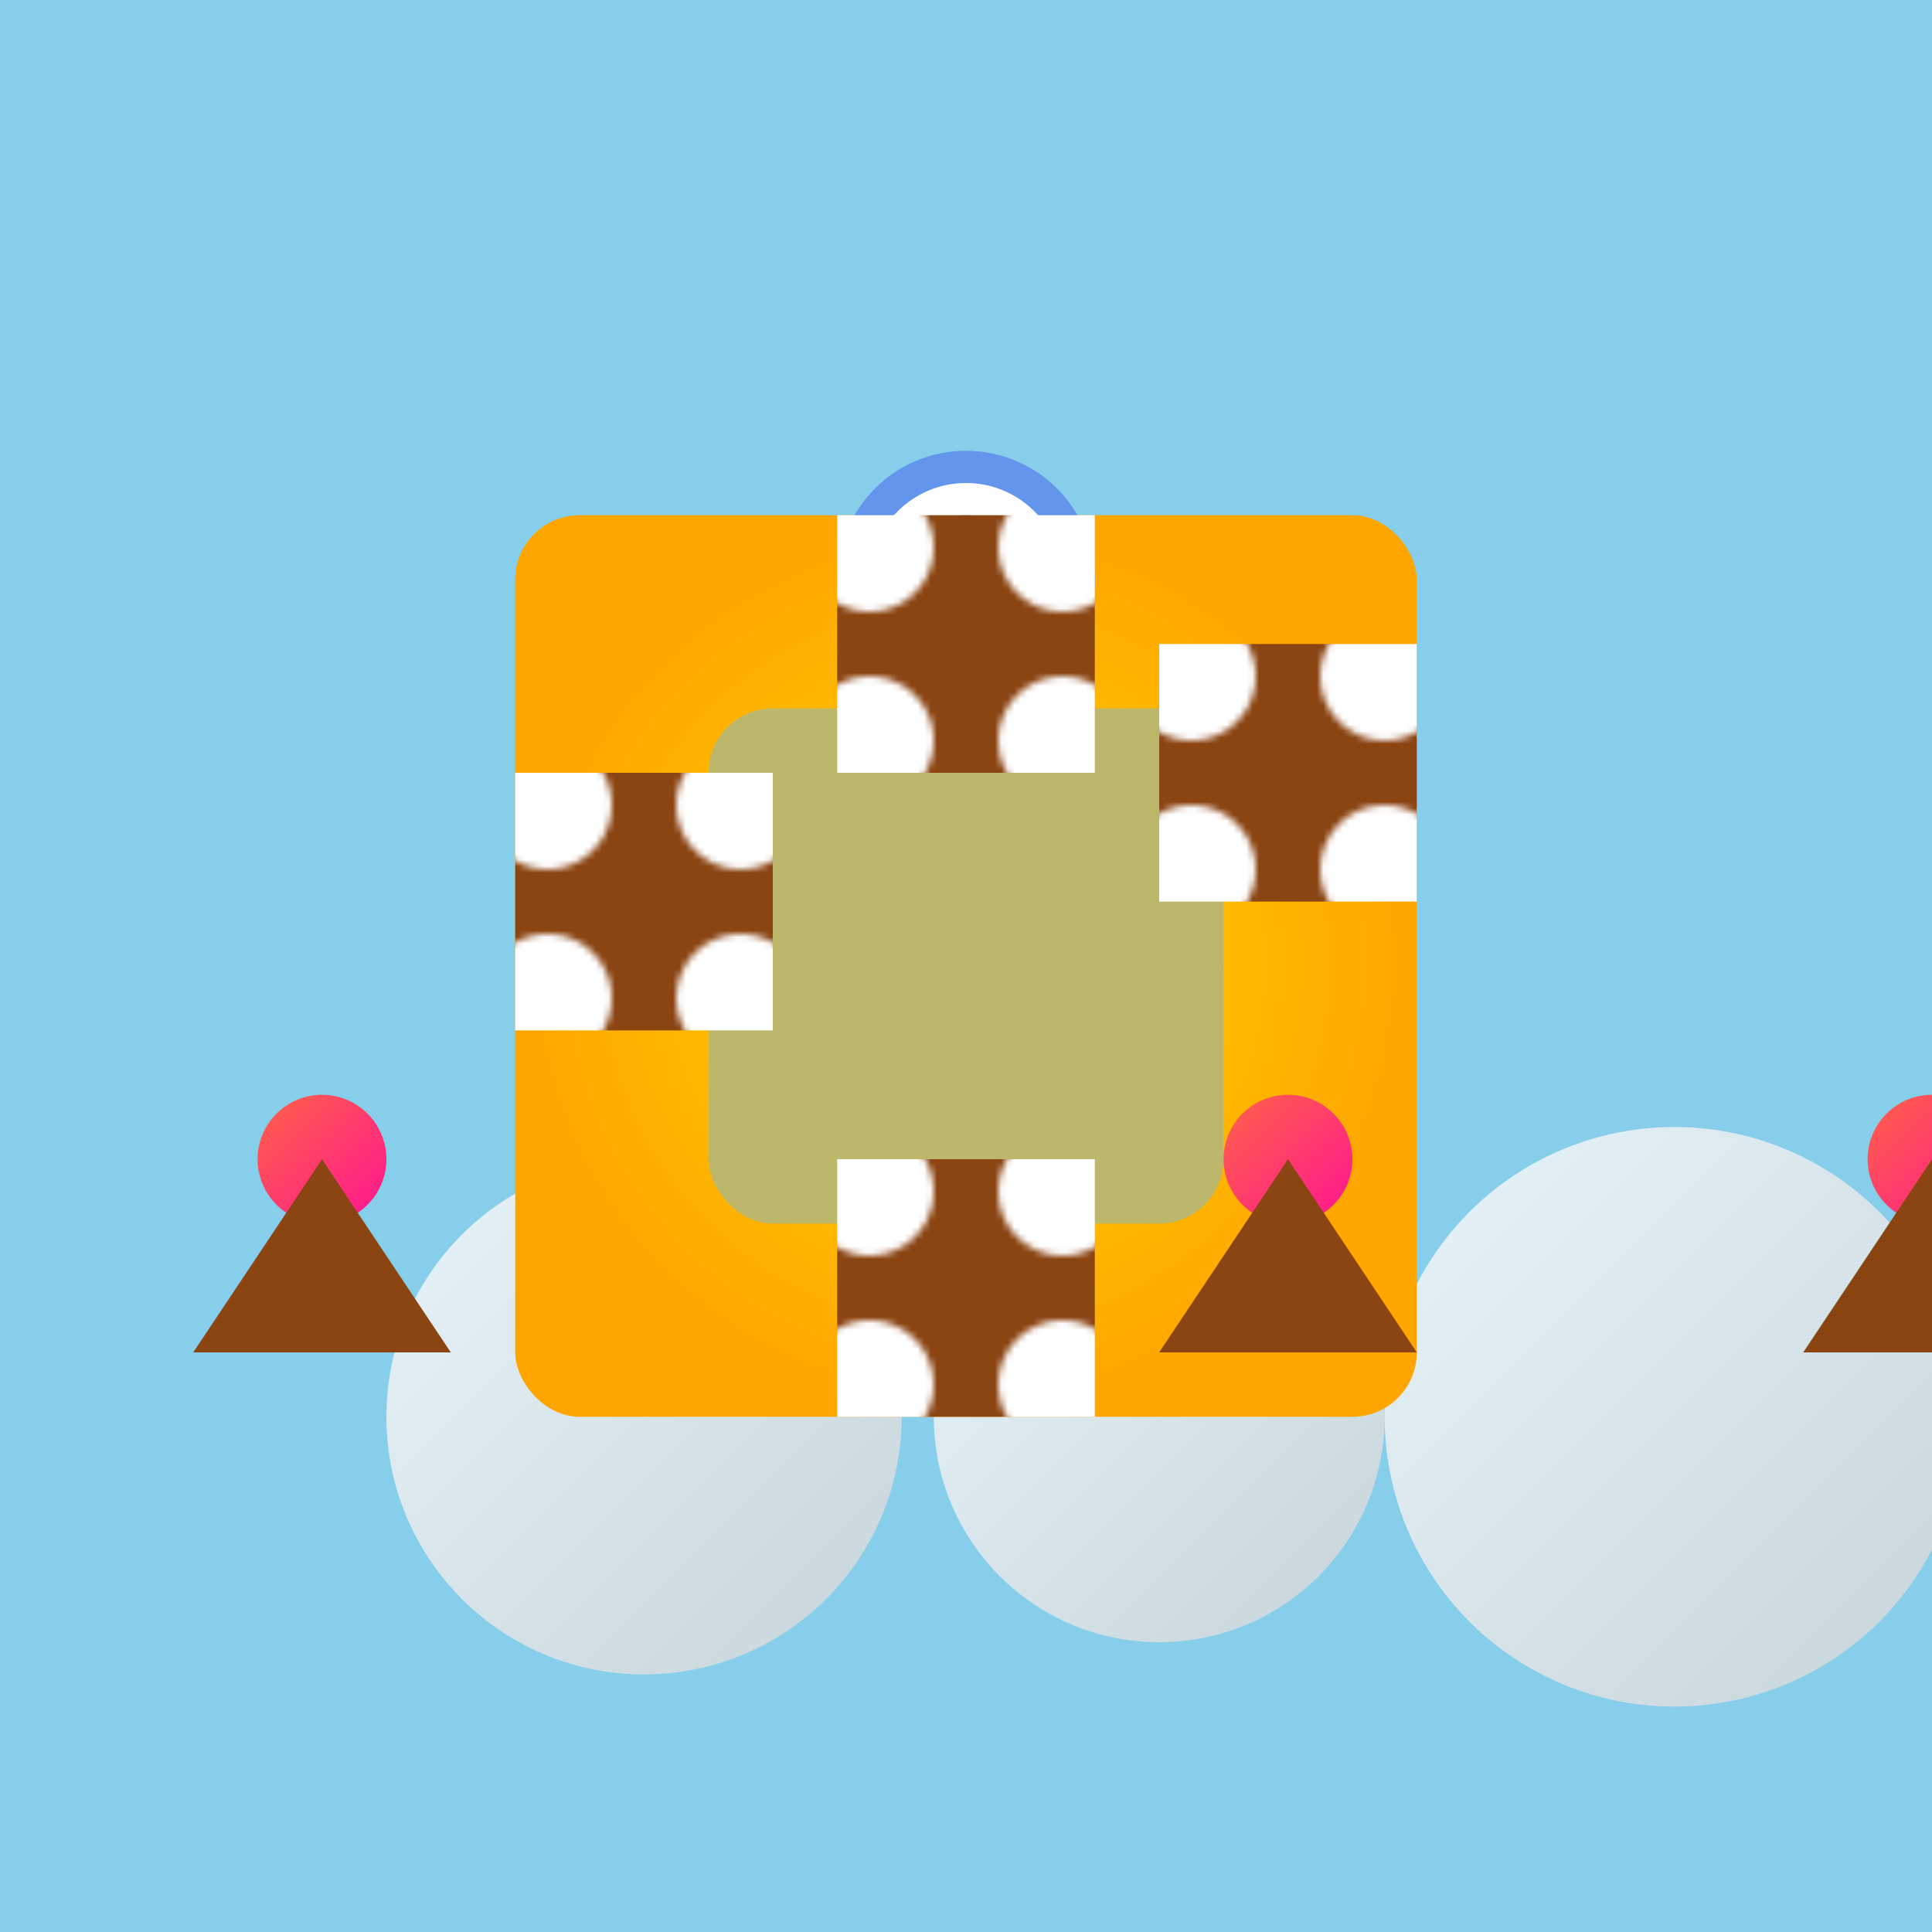 <svg width="300" height="300" viewBox="0 0 300 300" xmlns="http://www.w3.org/2000/svg">
  <defs>
    <linearGradient id="cloudGradient" x1="0" y1="0" x2="1" y2="1">
      <stop offset="0" stop-color="#FFFFFF" stop-opacity="0.8"/>
      <stop offset="1" stop-color="#D6D6D6" stop-opacity="0.8"/>
    </linearGradient>
    <radialGradient id="cityGradient" cx="50%" cy="50%" r="50%" fx="50%" fy="50%">
      <stop offset="0%" stop-color="#FFD700"/>
      <stop offset="100%" stop-color="#FFA500"/>
    </radialGradient>
    <linearGradient id="balloonGradient" x1="0" y1="0" x2="1" y2="1">
      <stop offset="0" stop-color="#FF6347"/>
      <stop offset="1" stop-color="#FF1493"/>
    </linearGradient>
    <pattern id="gearPattern" x="0" y="0" width="30" height="30" patternUnits="userSpaceOnUse">
      <rect x="0" y="0" width="30" height="30" fill="#8B4513"/>
      <circle cx="15" cy="15" r="10" fill="white"/>
    </pattern>
  </defs>
  <rect x="0" y="0" width="300" height="300" fill="#87CEEB"/>
  <g transform="translate(0,220)">
    <circle cx="100" cy="0" r="40" fill="url(#cloudGradient)"/>
    <circle cx="180" cy="0" r="35" fill="url(#cloudGradient)"/>
    <circle cx="260" cy="0" r="45" fill="url(#cloudGradient)"/>
  </g>
  <g transform="translate(150,150)">
    <rect x="-70" y="-70" width="140" height="140" fill="url(#cityGradient)" rx="10"/>
    <rect x="-40" y="-40" width="80" height="80" fill="#BDB76B" rx="10"/>
    <circle cx="0" cy="-60" r="20" fill="#6495ED"/>
    <circle cx="0" cy="-60" r="15" fill="white"/>
    <circle cx="0" cy="-60" r="10" fill="#6495ED"/>
  </g>
  <g transform="translate(0,180)">
    <circle cx="50" cy="0" r="10" fill="url(#balloonGradient)"/>
    <path d="M50,0 L30,30 L70,30 Z" fill="#8B4513"/>
  </g>
  <g transform="translate(150,180)">
    <circle cx="50" cy="0" r="10" fill="url(#balloonGradient)"/>
    <path d="M50,0 L30,30 L70,30 Z" fill="#8B4513"/>
  </g>
  <g transform="translate(250,180)">
    <circle cx="50" cy="0" r="10" fill="url(#balloonGradient)"/>
    <path d="M50,0 L30,30 L70,30 Z" fill="#8B4513"/>
  </g>
  <g transform="translate(150,100)">
    <rect x="-20" y="-20" width="40" height="40" fill="url(#gearPattern)"/>
  </g>
  <g transform="translate(200,120)">
    <rect x="-20" y="-20" width="40" height="40" fill="url(#gearPattern)"/>
  </g>
  <g transform="translate(100,140)">
    <rect x="-20" y="-20" width="40" height="40" fill="url(#gearPattern)"/>
  </g>
  <g transform="translate(150,200)">
    <rect x="-20" y="-20" width="40" height="40" fill="url(#gearPattern)"/>
  </g>
</svg>